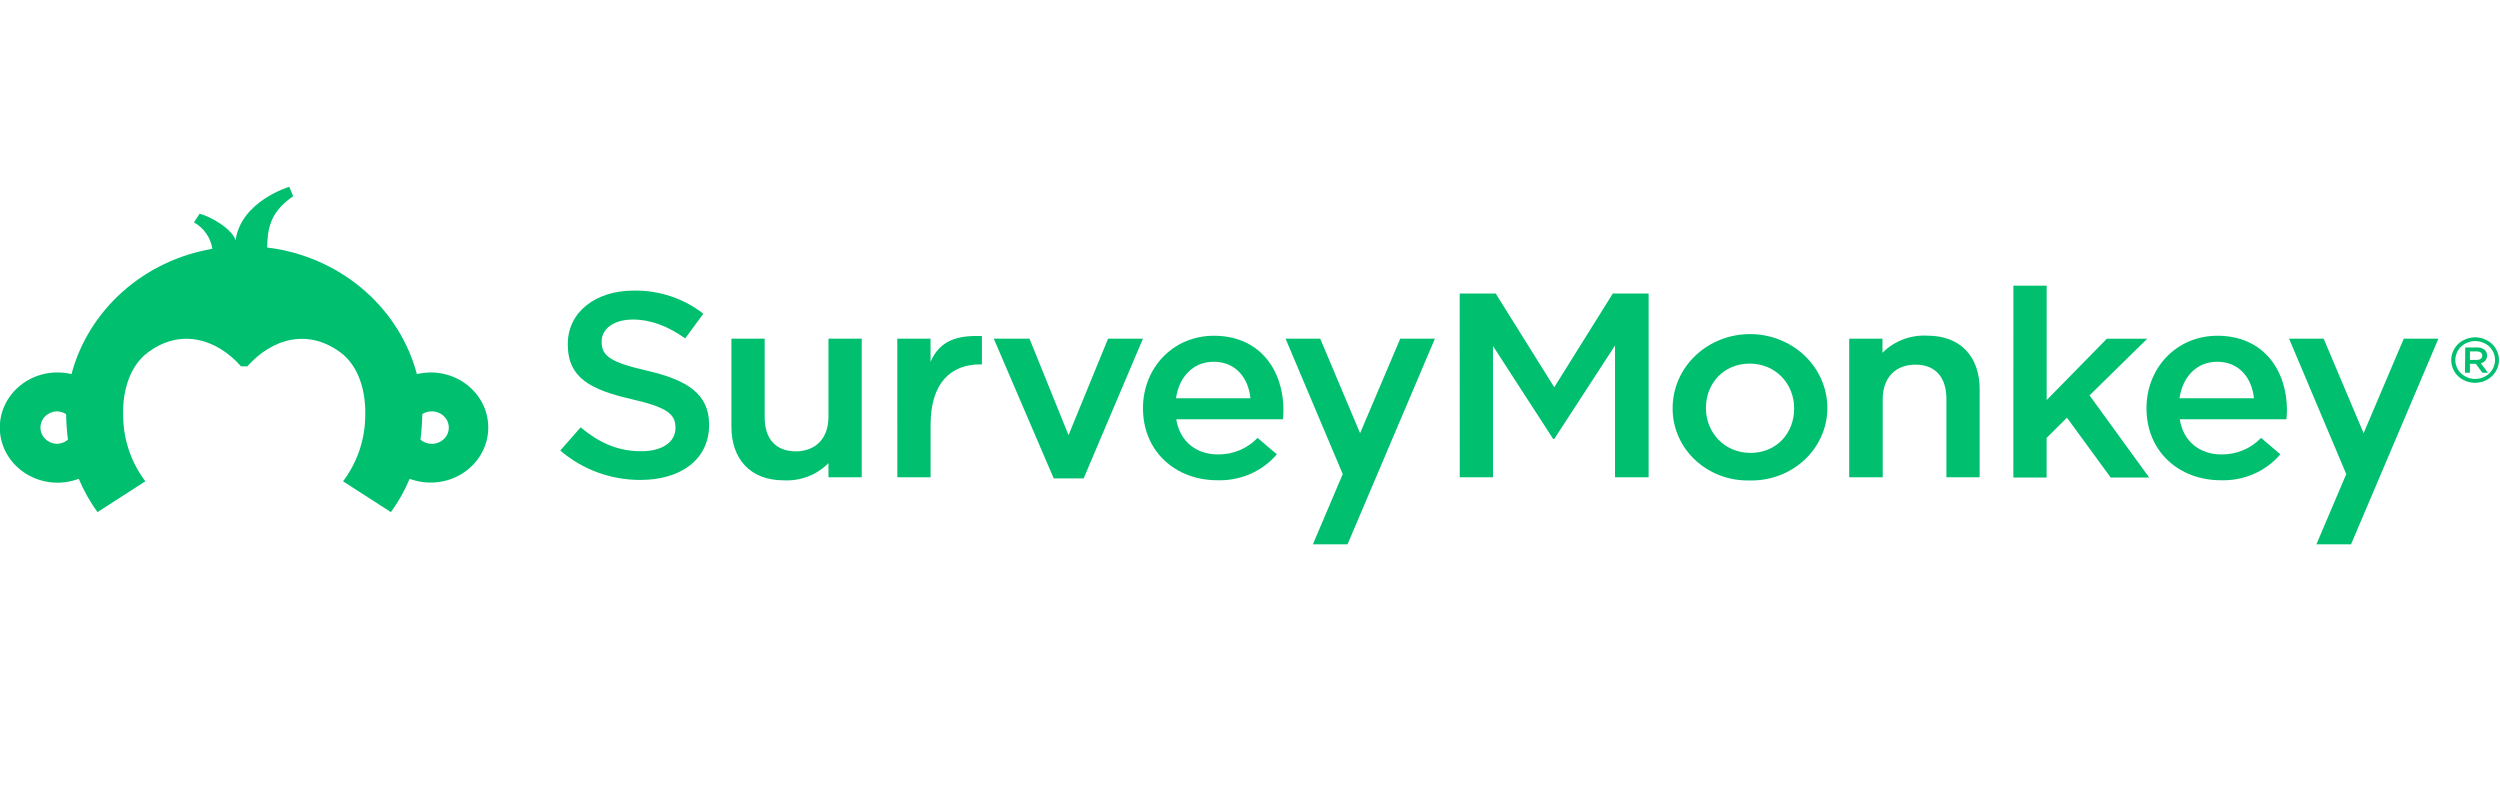 <svg width="268" height="85" viewBox="0 0 268 85" fill="none" xmlns="http://www.w3.org/2000/svg">
<g clip-path="url(#clip0_3434_51)">
<path d="M60.062 48.292L62.245 45.813C64.22 47.447 66.191 48.373 68.754 48.373C70.994 48.373 72.409 47.386 72.409 45.894V45.838C72.409 44.432 71.582 43.673 67.753 42.803C63.362 41.791 60.868 40.552 60.868 36.92V36.864C60.868 33.49 63.812 31.153 67.912 31.153C70.636 31.1 73.29 31.98 75.396 33.631L73.452 36.277C71.598 34.957 69.744 34.254 67.854 34.254C65.735 34.254 64.496 35.296 64.496 36.591V36.647C64.496 38.164 65.438 38.842 69.384 39.742C73.743 40.754 76.015 42.272 76.015 45.51V45.565C76.015 49.253 72.981 51.449 68.648 51.449C65.474 51.457 62.411 50.331 60.062 48.292Z" fill="#00BF6F"/>
<path d="M78.409 45.763V36.308H81.974V44.751C81.974 47.058 83.181 48.383 85.305 48.383C87.429 48.383 88.811 47.002 88.811 44.69V36.308H92.376V51.165H88.811V49.648C88.193 50.278 87.437 50.77 86.596 51.088C85.756 51.407 84.852 51.544 83.949 51.489C80.443 51.474 78.409 49.208 78.409 45.763Z" fill="#00BF6F"/>
<path d="M96.189 36.307H99.754V38.786C100.723 36.56 102.524 35.912 105.262 36.029V39.064H105.056C101.931 39.064 99.759 41.057 99.759 45.529V51.165H96.195L96.189 36.307Z" fill="#00BF6F"/>
<path d="M106.533 36.308H110.363L114.547 46.648L118.784 36.308H122.523L116.167 51.282H112.958L106.533 36.308Z" fill="#00BF6F"/>
<path d="M122.529 43.789V43.733C122.529 39.484 125.707 35.993 130.13 35.993C135.082 35.993 137.587 39.706 137.587 43.986C137.587 44.295 137.555 44.603 137.529 44.942H126.094C126.475 47.36 128.276 48.716 130.575 48.716C131.372 48.722 132.162 48.568 132.892 48.261C133.622 47.955 134.277 47.505 134.812 46.941L136.877 48.701C136.114 49.601 135.143 50.321 134.041 50.803C132.938 51.286 131.734 51.519 130.522 51.483C126.009 51.498 122.529 48.377 122.529 43.789ZM134.049 42.691C133.816 40.495 132.46 38.781 130.103 38.781C127.921 38.781 126.396 40.384 126.067 42.691H134.049Z" fill="#00BF6F"/>
<path d="M156.479 31.466H160.34L166.616 41.513L172.892 31.466H176.732V51.165H173.131V37.036L166.616 47.057H166.499L160.048 37.091V51.165H156.484L156.479 31.466Z" fill="#00BF6F"/>
<path d="M179.307 43.82V43.764C179.299 41.663 180.165 39.645 181.715 38.154C183.265 36.664 185.372 35.822 187.572 35.815C189.772 35.807 191.884 36.635 193.445 38.115C195.006 39.596 195.887 41.608 195.895 43.709V43.764C195.891 44.799 195.671 45.822 195.248 46.774C194.825 47.726 194.207 48.587 193.43 49.308C192.654 50.029 191.735 50.595 190.726 50.972C189.718 51.349 188.641 51.53 187.559 51.504C186.485 51.531 185.416 51.352 184.416 50.977C183.416 50.603 182.505 50.041 181.736 49.325C180.967 48.608 180.355 47.752 179.938 46.807C179.521 45.862 179.306 44.846 179.307 43.82V43.82ZM192.331 43.82V43.764C192.331 41.149 190.355 38.979 187.564 38.979C184.773 38.979 182.877 41.119 182.877 43.709V43.764C182.877 46.355 184.852 48.55 187.643 48.55C190.503 48.55 192.331 46.38 192.331 43.82Z" fill="#00BF6F"/>
<path d="M215.836 30.621H219.401V42.889L225.852 36.312H230.184L223.998 42.383L230.391 51.19H226.265L221.578 44.776L219.396 46.941V51.19H215.831L215.836 30.621Z" fill="#00BF6F"/>
<path d="M230.104 43.789V43.733C230.104 39.484 233.282 35.993 237.705 35.993C242.657 35.993 245.162 39.706 245.162 43.986C245.162 44.295 245.131 44.603 245.104 44.942H233.669C234.05 47.36 235.851 48.716 238.15 48.716C238.947 48.723 239.737 48.568 240.468 48.262C241.198 47.956 241.852 47.505 242.387 46.941L244.453 48.701C243.689 49.601 242.718 50.321 241.616 50.803C240.513 51.286 239.309 51.519 238.097 51.483C233.579 51.498 230.104 48.377 230.104 43.789ZM241.624 42.691C241.391 40.495 240.035 38.781 237.678 38.781C235.496 38.781 233.971 40.384 233.643 42.691H241.624Z" fill="#00BF6F"/>
<path d="M150.107 36.308L145.801 46.44L141.527 36.308H137.814L143.942 50.821L140.743 58.349H144.456L153.82 36.308H150.107Z" fill="#00BF6F"/>
<path d="M265.358 36.56C264.987 36.56 264.622 36.651 264.298 36.823C263.96 36.996 263.681 37.257 263.493 37.577C263.312 37.886 263.213 38.234 263.207 38.589C263.208 38.943 263.305 39.292 263.488 39.6C263.672 39.919 263.948 40.18 264.282 40.354C264.604 40.532 264.97 40.625 265.342 40.625C265.714 40.625 266.079 40.532 266.401 40.354C266.733 40.179 267.007 39.918 267.19 39.6C267.372 39.292 267.468 38.943 267.468 38.589C267.468 38.234 267.372 37.886 267.19 37.577C267.007 37.256 266.728 36.994 266.39 36.823C266.066 36.652 265.702 36.561 265.331 36.56M265.331 36.155C265.771 36.158 266.203 36.268 266.586 36.474C266.993 36.676 267.326 36.99 267.545 37.374C267.77 37.745 267.889 38.165 267.889 38.594C267.889 39.022 267.77 39.443 267.545 39.813C267.325 40.194 266.996 40.508 266.597 40.718C266.209 40.928 265.771 41.037 265.326 41.037C264.879 41.035 264.44 40.926 264.049 40.718C263.65 40.508 263.321 40.194 263.101 39.813C262.884 39.444 262.769 39.027 262.768 38.604C262.767 38.174 262.885 37.751 263.112 37.38C263.33 36.997 263.662 36.684 264.065 36.479C264.451 36.274 264.884 36.165 265.326 36.16" fill="#00BF6F"/>
<path d="M264.273 37.248H265.549C265.851 37.232 266.148 37.33 266.375 37.521C266.534 37.68 266.619 37.893 266.614 38.113C266.621 38.305 266.556 38.494 266.432 38.645C266.309 38.797 266.133 38.902 265.936 38.943L266.709 39.954H266.11L265.406 38.998H264.776V39.954H264.246L264.273 37.248ZM265.512 38.583C265.872 38.583 266.1 38.401 266.1 38.128C266.1 37.835 265.877 37.673 265.507 37.673H264.776V38.583H265.512Z" fill="#00BF6F"/>
<path d="M257.684 36.308L253.378 46.44L249.098 36.308H245.391L251.519 50.821L248.32 58.349H252.032L261.396 36.308H257.684Z" fill="#00BF6F"/>
<path d="M212.219 41.71V51.165H208.654V42.722C208.639 40.415 207.452 39.089 205.334 39.089C203.215 39.089 201.827 40.471 201.827 42.777V51.165H198.236V36.307H201.801V37.825C202.419 37.194 203.176 36.703 204.016 36.384C204.857 36.066 205.761 35.929 206.663 35.983C210.169 35.993 212.219 38.245 212.219 41.71Z" fill="#00BF6F"/>
<path d="M46.169 39.93C45.671 39.932 45.175 39.992 44.691 40.107C43.79 36.72 41.888 33.653 39.211 31.27C36.535 28.888 33.197 27.291 29.597 26.671C29.268 26.615 28.972 26.575 28.638 26.534C28.691 24.814 28.776 22.826 31.429 21.035L31.011 20.023C31.011 20.023 25.847 21.541 25.248 25.775C24.989 24.627 22.6 23.19 21.392 22.917L20.799 23.833C21.327 24.137 21.777 24.549 22.116 25.04C22.456 25.531 22.678 26.088 22.764 26.671V26.671C19.163 27.29 15.825 28.885 13.148 31.267C10.47 33.648 8.567 36.715 7.664 40.102C6.718 39.876 5.73 39.867 4.78 40.075C3.83 40.283 2.945 40.703 2.197 41.3C1.45 41.897 0.86 42.654 0.476 43.51C0.093 44.366 -0.073 45.296 -0.009 46.225C0.055 47.154 0.349 48.055 0.847 48.855C1.345 49.655 2.035 50.331 2.858 50.829C3.682 51.326 4.617 51.631 5.588 51.717C6.558 51.804 7.536 51.67 8.443 51.327C8.97 52.586 9.643 53.784 10.45 54.899L15.582 51.596L15.54 51.54C14.108 49.612 13.299 47.326 13.215 44.963C13.061 42.272 13.744 39.596 15.55 38.023C19.258 34.987 23.304 36.379 25.836 39.272H26.519C29.051 36.379 33.092 35.003 36.805 38.023C38.606 39.596 39.294 42.272 39.141 44.963C39.056 47.326 38.248 49.612 36.816 51.54L36.773 51.596L41.906 54.899C42.712 53.784 43.386 52.586 43.913 51.327C44.759 51.643 45.667 51.777 46.573 51.719C47.479 51.661 48.361 51.414 49.155 50.994C49.95 50.574 50.638 49.991 51.17 49.288C51.702 48.586 52.066 47.78 52.235 46.927C52.404 46.075 52.374 45.198 52.148 44.358C51.922 43.518 51.505 42.736 50.926 42.067C50.347 41.398 49.622 40.86 48.8 40.49C47.979 40.12 47.083 39.927 46.175 39.925L46.169 39.93ZM6.064 47.579C5.598 47.555 5.158 47.361 4.836 47.036C4.515 46.712 4.336 46.283 4.336 45.836C4.336 45.389 4.515 44.96 4.836 44.636C5.158 44.311 5.598 44.117 6.064 44.093C6.429 44.095 6.785 44.201 7.087 44.397C7.102 45.312 7.168 46.225 7.283 47.134C6.948 47.42 6.514 47.579 6.064 47.579V47.579ZM46.291 47.579C45.841 47.579 45.408 47.42 45.073 47.134C45.188 46.225 45.253 45.312 45.269 44.397C45.543 44.219 45.863 44.116 46.194 44.1C46.525 44.083 46.855 44.153 47.148 44.301C47.44 44.45 47.685 44.672 47.855 44.944C48.025 45.216 48.114 45.527 48.113 45.844C48.112 46.072 48.064 46.298 47.972 46.509C47.88 46.72 47.745 46.912 47.576 47.073C47.406 47.234 47.205 47.361 46.983 47.448C46.762 47.535 46.525 47.58 46.286 47.579H46.291Z" fill="#00BF6F"/>
</g>
<defs>
<clipPath id="clip0_3434_51">
<rect width="268" height="85" fill="white"/>
</clipPath>
</defs>
</svg>
